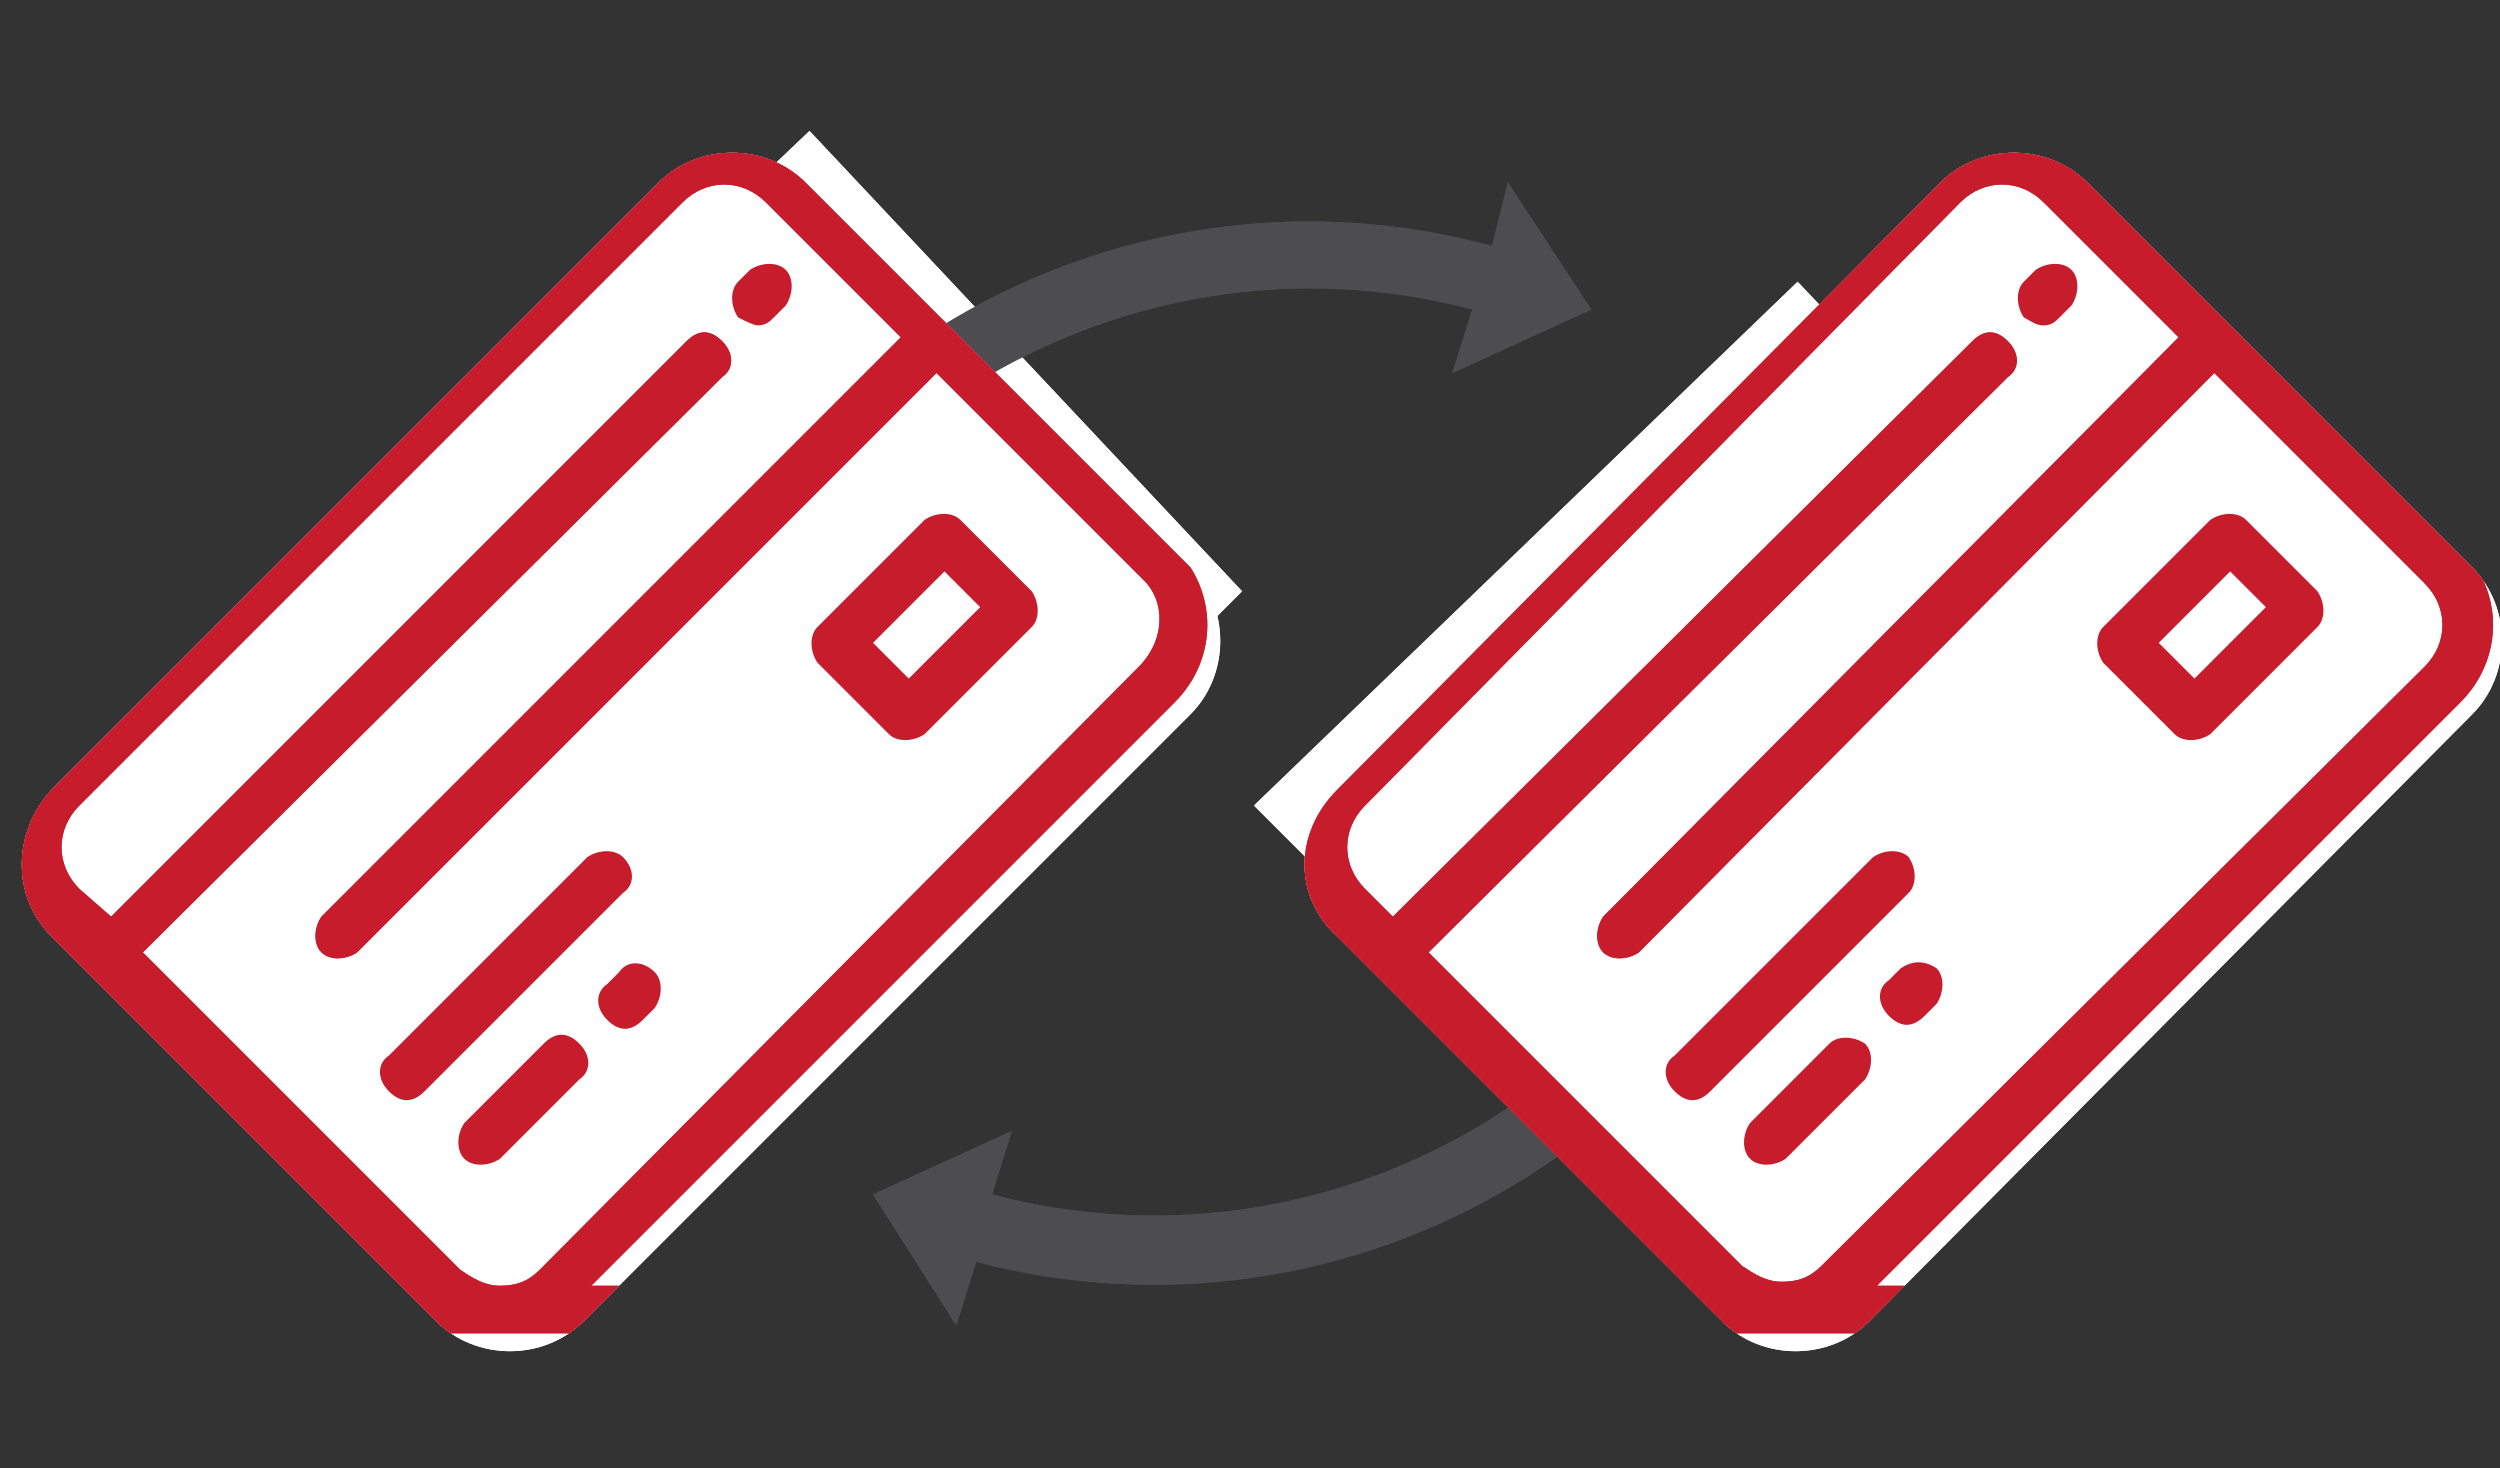 <?xml version="1.0" encoding="utf-8"?>
<!-- Generator: Adobe Illustrator 19.2.0, SVG Export Plug-In . SVG Version: 6.00 Build 0)  -->
<svg version="1.1" id="Layer_1" xmlns="http://www.w3.org/2000/svg" xmlns:xlink="http://www.w3.org/1999/xlink" x="0px" y="0px"
	 viewBox="0 0 63 37" style="enable-background:new 0 0 63 37;" xml:space="preserve">
<rect x="0" y="0" width="63" height="37" fill="#333333" stroke="none"/>
<style type="text/css">
	.st0{fill:#FFFFFF;}
	.st1{fill:#4D4D4F;}
	.st2{clip-path:url(#SVGID_2_);}
	.st3{fill:#C61C2C;}
	.st4{clip-path:url(#SVGID_4_);}
	.st5{clip-path:url(#SVGID_6_);}
	.st6{clip-path:url(#SVGID_8_);}
</style>
<title>card-to-card-transfer-2</title>
<polygon class="st0" points="56.2,18.6 43.2,31.9 31.6,20.3 45.3,7.1 "/>
<polygon class="st0" points="31.3,14.9 16.1,30.1 4.4,18.5 20.4,3.3 "/>
<path class="st1" d="M46,19.7l-1.6-0.5C42,27.5,33.3,32.3,25,30.1l0.5-1.6l-3.5,1.6l2.1,3.3l0.5-1.6C33.8,34.2,43.3,28.9,46,19.7z"
	/>
<path class="st1" d="M37.6,6.2c-9.2-2.5-18.8,2.8-21.5,12l1.6,0.5c2.4-8.3,11.1-13.1,19.4-10.9l-0.5,1.6l3.5-1.6l-2.1-3.2L37.6,6.2z
	"/>
<path class="st0" d="M33.7,19.9L48.9,4.6c1-1,2.7-1,3.7,0l9.7,9.7c1,1,1,2.7,0,3.7L47.1,33.3c-1,1-2.7,1-3.7,0l-9.7-9.7
	C32.6,22.6,32.6,21,33.7,19.9z"/>
<g>
	<defs>
		<path id="SVGID_1_" d="M33.7,19.9L48.9,4.6c1-1,2.7-1,3.7,0l9.7,9.7c1,1,1,2.7,0,3.7L47.1,33.3c-1,1-2.7,1-3.7,0l-9.7-9.7
			C32.6,22.6,32.6,21,33.7,19.9z"/>
	</defs>
	<clipPath id="SVGID_2_">
		<use xlink:href="#SVGID_1_"  style="overflow:visible;"/>
	</clipPath>
	<g class="st2">
		<path class="st3" d="M62,13.8l-9.6-9.6c-1.1-1.1-2.8-1.1-3.9,0L33.4,19.4c-1.1,1.1-1.1,2.8,0,3.9l1.2,1.2l0,0l7.9,7.9h-1.1
			c-0.3,0-0.6,0.3-0.6,0.6s0.3,0.6,0.6,0.6H54c0.3,0,0.6-0.3,0.6-0.6s-0.3-0.6-0.6-0.6h-6.7L62,17.7C63.1,16.6,63.1,14.9,62,13.8
			C62,13.8,62,13.8,62,13.8z M61.1,16.8L45.9,31.9c-0.3,0.3-0.6,0.4-1,0.4l0,0c-0.4,0-0.7-0.2-1-0.4L36,24L50.6,9.5
			c0.3-0.2,0.3-0.6,0-0.9s-0.6-0.3-0.9,0c0,0,0,0,0,0L35.1,23.1l-0.7-0.7c-0.6-0.6-0.6-1.5,0-2.1l15-15.2c0.6-0.6,1.5-0.6,2.1,0
			l3.4,3.4L40.4,23.1c-0.2,0.3-0.2,0.7,0,0.9c0.2,0.2,0.6,0.2,0.9,0L55.8,9.4l5.3,5.3C61.7,15.3,61.7,16.2,61.1,16.8L61.1,16.8z"/>
		<path class="st3" d="M62,13.8l-9.6-9.6c-1.1-1.1-2.8-1.1-3.9,0L33.4,19.4c-1.1,1.1-1.1,2.8,0,3.9l1.2,1.2l0,0l7.9,7.9h-1.1
			c-0.3,0-0.6,0.3-0.6,0.6s0.3,0.6,0.6,0.6H54c0.3,0,0.6-0.3,0.6-0.6s-0.3-0.6-0.6-0.6h-6.7L62,17.7C63.1,16.6,63.1,14.9,62,13.8
			C62,13.8,62,13.8,62,13.8z M61.1,16.8L45.9,31.9c-0.3,0.3-0.6,0.4-1,0.4l0,0c-0.4,0-0.7-0.2-1-0.4L36,24L50.6,9.5
			c0.3-0.2,0.3-0.6,0-0.9s-0.6-0.3-0.9,0c0,0,0,0,0,0L35.1,23.1l-0.7-0.7c-0.6-0.6-0.6-1.5,0-2.1l15-15.2c0.6-0.6,1.5-0.6,2.1,0
			l3.4,3.4L40.4,23.1c-0.2,0.3-0.2,0.7,0,0.9c0.2,0.2,0.6,0.2,0.9,0L55.8,9.4l5.3,5.3C61.7,15.3,61.7,16.2,61.1,16.8L61.1,16.8z"/>
		<path class="st3" d="M48.1,21.6c-0.2-0.2-0.6-0.2-0.9,0l-5,5c-0.3,0.2-0.3,0.6,0,0.9s0.6,0.3,0.9,0c0,0,0,0,0,0l5-5
			C48.3,22.3,48.3,21.9,48.1,21.6z"/>
		<path class="st3" d="M46.1,26.3l-2,2c-0.2,0.3-0.2,0.7,0,0.9c0.2,0.2,0.6,0.2,0.9,0l2-2c0.2-0.3,0.2-0.7,0-0.9
			C46.7,26.1,46.3,26.1,46.1,26.3z"/>
		<path class="st3" d="M47.9,24.4l-0.3,0.3c-0.3,0.2-0.3,0.6,0,0.9s0.6,0.3,0.9,0c0,0,0,0,0,0l0.3-0.3c0.2-0.3,0.2-0.7,0-0.9
			C48.5,24.2,48.2,24.2,47.9,24.4z"/>
		<path class="st3" d="M56.6,13.1c-0.2-0.2-0.6-0.2-0.9,0L53,15.8c-0.2,0.2-0.2,0.6,0,0.9l1.8,1.8c0.2,0.2,0.6,0.2,0.9,0l2.7-2.7
			c0.2-0.2,0.2-0.6,0-0.9L56.6,13.1z M55.3,17.1l-0.9-0.9l1.8-1.8l0.9,0.9L55.3,17.1z"/>
		<path class="st3" d="M51.5,8.2c0.2,0,0.3-0.1,0.4-0.2l0.3-0.3c0.2-0.3,0.2-0.7,0-0.9c-0.2-0.2-0.6-0.2-0.9,0L51,7.1
			c-0.2,0.2-0.2,0.6,0,0.9C51.2,8.1,51.3,8.2,51.5,8.2z"/>
		<path class="st0" d="M38.9,24.6l-0.3,0.3c-0.2,0.3-0.2,0.7,0,0.9c0.2,0.2,0.6,0.2,0.9,0l0.3-0.3c0.2-0.3,0.2-0.7,0-0.9
			C39.5,24.3,39.2,24.3,38.9,24.6z"/>
	</g>
</g>
<path class="st0" d="M1.3,19.9L16.6,4.6c1-1,2.7-1,3.7,0l9.7,9.7c1,1,1,2.7,0,3.7L14.7,33.3c-1,1-2.7,1-3.7,0l-9.7-9.7
	C0.3,22.6,0.3,21,1.3,19.9z"/>
<g>
	<defs>
		<path id="SVGID_3_" d="M1.3,19.9L16.6,4.6c1-1,2.7-1,3.7,0l9.7,9.7c1,1,1,2.7,0,3.7L14.7,33.3c-1,1-2.7,1-3.7,0l-9.7-9.7
			C0.3,22.6,0.3,21,1.3,19.9z"/>
	</defs>
	<clipPath id="SVGID_4_">
		<use xlink:href="#SVGID_3_"  style="overflow:visible;"/>
	</clipPath>
	<g class="st4">
		<path class="st3" d="M29.6,13.8l-9.6-9.6c-1.1-1.1-2.8-1.1-3.9,0L1,19.4C0,20.5,0,22.2,1,23.3l1.2,1.2l0,0l7.9,7.9H9
			c-0.3,0-0.6,0.3-0.6,0.6s0.3,0.6,0.6,0.6l0,0h12.6c0.3,0,0.6-0.3,0.6-0.6s-0.3-0.6-0.6-0.6h-6.7l14.7-14.7
			C30.7,16.6,30.7,14.9,29.6,13.8C29.6,13.8,29.6,13.8,29.6,13.8z M28.7,16.8L13.6,32c-0.3,0.3-0.6,0.4-1,0.4l0,0
			c-0.4,0-0.7-0.2-1-0.4L3.6,24L18.2,9.5c0.3-0.2,0.3-0.6,0-0.9s-0.6-0.3-0.9,0c0,0,0,0,0,0L2.8,23.1L2,22.4c-0.6-0.6-0.6-1.5,0-2.1
			L17.2,5.1c0.6-0.6,1.5-0.6,2.1,0l3.4,3.4L8.1,23.1c-0.2,0.3-0.2,0.7,0,0.9c0.2,0.2,0.6,0.2,0.9,0L23.6,9.4l5.3,5.3
			C29.4,15.3,29.3,16.2,28.7,16.8C28.7,16.8,28.7,16.8,28.7,16.8z"/>
		<path class="st3" d="M29.6,13.8l-9.6-9.6c-1.1-1.1-2.8-1.1-3.9,0L1,19.4C0,20.5,0,22.2,1,23.3l1.2,1.2l0,0l7.9,7.9H9
			c-0.3,0-0.6,0.3-0.6,0.6s0.3,0.6,0.6,0.6l0,0h12.6c0.3,0,0.6-0.3,0.6-0.6s-0.3-0.6-0.6-0.6h-6.7l14.7-14.7
			C30.7,16.6,30.7,14.9,29.6,13.8C29.6,13.8,29.6,13.8,29.6,13.8z M28.7,16.8L13.6,32c-0.3,0.3-0.6,0.4-1,0.4l0,0
			c-0.4,0-0.7-0.2-1-0.4L3.6,24L18.2,9.5c0.3-0.2,0.3-0.6,0-0.9s-0.6-0.3-0.9,0c0,0,0,0,0,0L2.8,23.1L2,22.4c-0.6-0.6-0.6-1.5,0-2.1
			L17.2,5.1c0.6-0.6,1.5-0.6,2.1,0l3.4,3.4L8.1,23.1c-0.2,0.3-0.2,0.7,0,0.9c0.2,0.2,0.6,0.2,0.9,0L23.6,9.4l5.3,5.3
			C29.4,15.3,29.3,16.2,28.7,16.8C28.7,16.8,28.7,16.8,28.7,16.8z"/>
		<path class="st3" d="M15.7,21.6c-0.2-0.2-0.6-0.2-0.9,0l-5,5c-0.3,0.2-0.3,0.6,0,0.9s0.6,0.3,0.9,0c0,0,0,0,0,0l5-5
			C16,22.3,16,21.9,15.7,21.6z"/>
		<path class="st3" d="M13.7,26.3l-2,2c-0.2,0.3-0.2,0.7,0,0.9c0.2,0.2,0.6,0.2,0.9,0l2-2c0.3-0.2,0.3-0.6,0-0.9S14,26,13.7,26.3
			C13.7,26.3,13.7,26.3,13.7,26.3z"/>
		<path class="st3" d="M15.6,24.5l-0.3,0.3c-0.3,0.2-0.3,0.6,0,0.9s0.6,0.3,0.9,0c0,0,0,0,0,0l0.3-0.3c0.2-0.3,0.2-0.7,0-0.9
			C16.2,24.2,15.8,24.2,15.6,24.5z"/>
		<path class="st3" d="M24.2,13.1c-0.2-0.2-0.6-0.2-0.9,0l-2.7,2.7c-0.2,0.2-0.2,0.6,0,0.9l1.8,1.8c0.2,0.2,0.6,0.2,0.9,0l2.7-2.7
			c0.2-0.2,0.2-0.6,0-0.9L24.2,13.1z M22.9,17.1L22,16.2l1.8-1.8l0.9,0.9L22.9,17.1z"/>
		<path class="st3" d="M19.1,8.2c0.2,0,0.3-0.1,0.4-0.2l0.3-0.3c0.2-0.3,0.2-0.7,0-0.9c-0.2-0.2-0.6-0.2-0.9,0l-0.3,0.3
			c-0.2,0.2-0.2,0.6,0,0.9C18.8,8.1,19,8.2,19.1,8.2z"/>
		<path class="st0" d="M6.6,24.6l-0.3,0.3c-0.2,0.3-0.2,0.7,0,0.9c0.2,0.2,0.6,0.2,0.9,0l0.3-0.3c0.2-0.3,0.2-0.7,0-0.9
			C7.2,24.3,6.8,24.3,6.6,24.6z"/>
	</g>
</g>
<polygon class="st0" points="56.2,18.6 43.2,31.9 31.6,20.3 45.3,7.1 "/>
<polygon class="st0" points="31.3,14.9 16.1,30.1 4.4,18.5 20.4,3.3 "/>
<path class="st1" d="M46,19.7l-1.6-0.5C42,27.5,33.3,32.3,25,30.1l0.5-1.6l-3.5,1.6l2.1,3.3l0.5-1.6C33.8,34.2,43.3,28.9,46,19.7z"
	/>
<path class="st1" d="M37.6,6.2c-9.2-2.5-18.8,2.8-21.5,12l1.6,0.5c2.4-8.3,11.1-13.1,19.4-10.9l-0.5,1.6l3.5-1.6l-2.1-3.2L37.6,6.2z
	"/>
<path class="st0" d="M33.7,19.9L48.9,4.6c1-1,2.7-1,3.7,0l9.7,9.7c1,1,1,2.7,0,3.7L47.1,33.3c-1,1-2.7,1-3.7,0l-9.7-9.7
	C32.6,22.6,32.6,21,33.7,19.9z"/>
<g>
	<defs>
		<path id="SVGID_5_" d="M33.7,19.9L48.9,4.6c1-1,2.7-1,3.7,0l9.7,9.7c1,1,1,2.7,0,3.7L47.1,33.3c-1,1-2.7,1-3.7,0l-9.7-9.7
			C32.6,22.6,32.6,21,33.7,19.9z"/>
	</defs>
	<clipPath id="SVGID_6_">
		<use xlink:href="#SVGID_5_"  style="overflow:visible;"/>
	</clipPath>
	<g class="st5">
		<path class="st3" d="M62,13.8l-9.6-9.6c-1.1-1.1-2.8-1.1-3.9,0L33.4,19.4c-1.1,1.1-1.1,2.8,0,3.9l1.2,1.2l0,0l7.9,7.9h-1.1
			c-0.3,0-0.6,0.3-0.6,0.6s0.3,0.6,0.6,0.6H54c0.3,0,0.6-0.3,0.6-0.6s-0.3-0.6-0.6-0.6h-6.7L62,17.7C63.1,16.6,63.1,14.9,62,13.8
			C62,13.8,62,13.8,62,13.8z M61.1,16.8L45.9,31.9c-0.3,0.3-0.6,0.4-1,0.4l0,0c-0.4,0-0.7-0.2-1-0.4L36,24L50.6,9.5
			c0.3-0.2,0.3-0.6,0-0.9s-0.6-0.3-0.9,0c0,0,0,0,0,0L35.1,23.1l-0.7-0.7c-0.6-0.6-0.6-1.5,0-2.1l15-15.2c0.6-0.6,1.5-0.6,2.1,0
			l3.4,3.4L40.4,23.1c-0.2,0.3-0.2,0.7,0,0.9c0.2,0.2,0.6,0.2,0.9,0L55.8,9.4l5.3,5.3C61.7,15.3,61.7,16.2,61.1,16.8L61.1,16.8z"/>
		<path class="st3" d="M62,13.8l-9.6-9.6c-1.1-1.1-2.8-1.1-3.9,0L33.4,19.4c-1.1,1.1-1.1,2.8,0,3.9l1.2,1.2l0,0l7.9,7.9h-1.1
			c-0.3,0-0.6,0.3-0.6,0.6s0.3,0.6,0.6,0.6H54c0.3,0,0.6-0.3,0.6-0.6s-0.3-0.6-0.6-0.6h-6.7L62,17.7C63.1,16.6,63.1,14.9,62,13.8
			C62,13.8,62,13.8,62,13.8z M61.1,16.8L45.9,31.9c-0.3,0.3-0.6,0.4-1,0.4l0,0c-0.4,0-0.7-0.2-1-0.4L36,24L50.6,9.5
			c0.3-0.2,0.3-0.6,0-0.9s-0.6-0.3-0.9,0c0,0,0,0,0,0L35.1,23.1l-0.7-0.7c-0.6-0.6-0.6-1.5,0-2.1l15-15.2c0.6-0.6,1.5-0.6,2.1,0
			l3.4,3.4L40.4,23.1c-0.2,0.3-0.2,0.7,0,0.9c0.2,0.2,0.6,0.2,0.9,0L55.8,9.4l5.3,5.3C61.7,15.3,61.7,16.2,61.1,16.8L61.1,16.8z"/>
		<path class="st3" d="M48.1,21.6c-0.2-0.2-0.6-0.2-0.9,0l-5,5c-0.3,0.2-0.3,0.6,0,0.9s0.6,0.3,0.9,0c0,0,0,0,0,0l5-5
			C48.3,22.3,48.3,21.9,48.1,21.6z"/>
		<path class="st3" d="M46.1,26.3l-2,2c-0.2,0.3-0.2,0.7,0,0.9c0.2,0.2,0.6,0.2,0.9,0l2-2c0.2-0.3,0.2-0.7,0-0.9
			C46.7,26.1,46.3,26.1,46.1,26.3z"/>
		<path class="st3" d="M47.9,24.4l-0.3,0.3c-0.3,0.2-0.3,0.6,0,0.9s0.6,0.3,0.9,0c0,0,0,0,0,0l0.3-0.3c0.2-0.3,0.2-0.7,0-0.9
			C48.5,24.2,48.2,24.2,47.9,24.4z"/>
		<path class="st3" d="M56.6,13.1c-0.2-0.2-0.6-0.2-0.9,0L53,15.8c-0.2,0.2-0.2,0.6,0,0.9l1.8,1.8c0.2,0.2,0.6,0.2,0.9,0l2.7-2.7
			c0.2-0.2,0.2-0.6,0-0.9L56.6,13.1z M55.3,17.1l-0.9-0.9l1.8-1.8l0.9,0.9L55.3,17.1z"/>
		<path class="st3" d="M51.5,8.2c0.2,0,0.3-0.1,0.4-0.2l0.3-0.3c0.2-0.3,0.2-0.7,0-0.9c-0.2-0.2-0.6-0.2-0.9,0L51,7.1
			c-0.2,0.2-0.2,0.6,0,0.9C51.2,8.1,51.3,8.2,51.5,8.2z"/>
		<path class="st0" d="M38.9,24.6l-0.3,0.3c-0.2,0.3-0.2,0.7,0,0.9c0.2,0.2,0.6,0.2,0.9,0l0.3-0.3c0.2-0.3,0.2-0.7,0-0.9
			C39.5,24.3,39.2,24.3,38.9,24.6z"/>
	</g>
</g>
<path class="st0" d="M1.3,19.9L16.6,4.6c1-1,2.7-1,3.7,0l9.7,9.7c1,1,1,2.7,0,3.7L14.7,33.3c-1,1-2.7,1-3.7,0l-9.7-9.7
	C0.3,22.6,0.3,21,1.3,19.9z"/>
<g>
	<defs>
		<path id="SVGID_7_" d="M1.3,19.9L16.6,4.6c1-1,2.7-1,3.7,0l9.7,9.7c1,1,1,2.7,0,3.7L14.7,33.3c-1,1-2.7,1-3.7,0l-9.7-9.7
			C0.3,22.6,0.3,21,1.3,19.9z"/>
	</defs>
	<clipPath id="SVGID_8_">
		<use xlink:href="#SVGID_7_"  style="overflow:visible;"/>
	</clipPath>
	<g class="st6">
		<path class="st3" d="M29.6,13.8l-9.6-9.6c-1.1-1.1-2.8-1.1-3.9,0L1,19.4C0,20.5,0,22.2,1,23.3l1.2,1.2l0,0l7.9,7.9H9
			c-0.3,0-0.6,0.3-0.6,0.6s0.3,0.6,0.6,0.6l0,0h12.6c0.3,0,0.6-0.3,0.6-0.6s-0.3-0.6-0.6-0.6h-6.7l14.7-14.7
			C30.7,16.6,30.7,14.9,29.6,13.8C29.6,13.8,29.6,13.8,29.6,13.8z M28.7,16.8L13.6,32c-0.3,0.3-0.6,0.4-1,0.4l0,0
			c-0.4,0-0.7-0.2-1-0.4L3.6,24L18.2,9.5c0.3-0.2,0.3-0.6,0-0.9s-0.6-0.3-0.9,0c0,0,0,0,0,0L2.8,23.1L2,22.4c-0.6-0.6-0.6-1.5,0-2.1
			L17.2,5.1c0.6-0.6,1.5-0.6,2.1,0l3.4,3.4L8.1,23.1c-0.2,0.3-0.2,0.7,0,0.9c0.2,0.2,0.6,0.2,0.9,0L23.6,9.4l5.3,5.3
			C29.4,15.3,29.3,16.2,28.7,16.8C28.7,16.8,28.7,16.8,28.7,16.8z"/>
		<path class="st3" d="M29.6,13.8l-9.6-9.6c-1.1-1.1-2.8-1.1-3.9,0L1,19.4C0,20.5,0,22.2,1,23.3l1.2,1.2l0,0l7.9,7.9H9
			c-0.3,0-0.6,0.3-0.6,0.6s0.3,0.6,0.6,0.6l0,0h12.6c0.3,0,0.6-0.3,0.6-0.6s-0.3-0.6-0.6-0.6h-6.7l14.7-14.7
			C30.7,16.6,30.7,14.9,29.6,13.8C29.6,13.8,29.6,13.8,29.6,13.8z M28.7,16.8L13.6,32c-0.3,0.3-0.6,0.4-1,0.4l0,0
			c-0.4,0-0.7-0.2-1-0.4L3.6,24L18.2,9.5c0.3-0.2,0.3-0.6,0-0.9s-0.6-0.3-0.9,0c0,0,0,0,0,0L2.8,23.1L2,22.4c-0.6-0.6-0.6-1.5,0-2.1
			L17.2,5.1c0.6-0.6,1.5-0.6,2.1,0l3.4,3.4L8.1,23.1c-0.2,0.3-0.2,0.7,0,0.9c0.2,0.2,0.6,0.2,0.9,0L23.6,9.4l5.3,5.3
			C29.4,15.3,29.3,16.2,28.7,16.8C28.7,16.8,28.7,16.8,28.7,16.8z"/>
		<path class="st3" d="M15.7,21.6c-0.2-0.2-0.6-0.2-0.9,0l-5,5c-0.3,0.2-0.3,0.6,0,0.9s0.6,0.3,0.9,0c0,0,0,0,0,0l5-5
			C16,22.3,16,21.9,15.7,21.6z"/>
		<path class="st3" d="M13.7,26.3l-2,2c-0.2,0.3-0.2,0.7,0,0.9c0.2,0.2,0.6,0.2,0.9,0l2-2c0.3-0.2,0.3-0.6,0-0.9S14,26,13.7,26.3
			C13.7,26.3,13.7,26.3,13.7,26.3z"/>
		<path class="st3" d="M15.6,24.5l-0.3,0.3c-0.3,0.2-0.3,0.6,0,0.9s0.6,0.3,0.9,0c0,0,0,0,0,0l0.3-0.3c0.2-0.3,0.2-0.7,0-0.9
			C16.2,24.2,15.8,24.2,15.6,24.5z"/>
		<path class="st3" d="M24.2,13.1c-0.2-0.2-0.6-0.2-0.9,0l-2.7,2.7c-0.2,0.2-0.2,0.6,0,0.9l1.8,1.8c0.2,0.2,0.6,0.2,0.9,0l2.7-2.7
			c0.2-0.2,0.2-0.6,0-0.9L24.2,13.1z M22.9,17.1L22,16.2l1.8-1.8l0.9,0.9L22.9,17.1z"/>
		<path class="st3" d="M19.1,8.2c0.2,0,0.3-0.1,0.4-0.2l0.3-0.3c0.2-0.3,0.2-0.7,0-0.9c-0.2-0.2-0.6-0.2-0.9,0l-0.3,0.3
			c-0.2,0.2-0.2,0.6,0,0.9C18.8,8.1,19,8.2,19.1,8.2z"/>
		<path class="st0" d="M6.6,24.6l-0.3,0.3c-0.2,0.3-0.2,0.7,0,0.9c0.2,0.2,0.6,0.2,0.9,0l0.3-0.3c0.2-0.3,0.2-0.7,0-0.9
			C7.2,24.3,6.8,24.3,6.6,24.6z"/>
	</g>
</g>
</svg>
